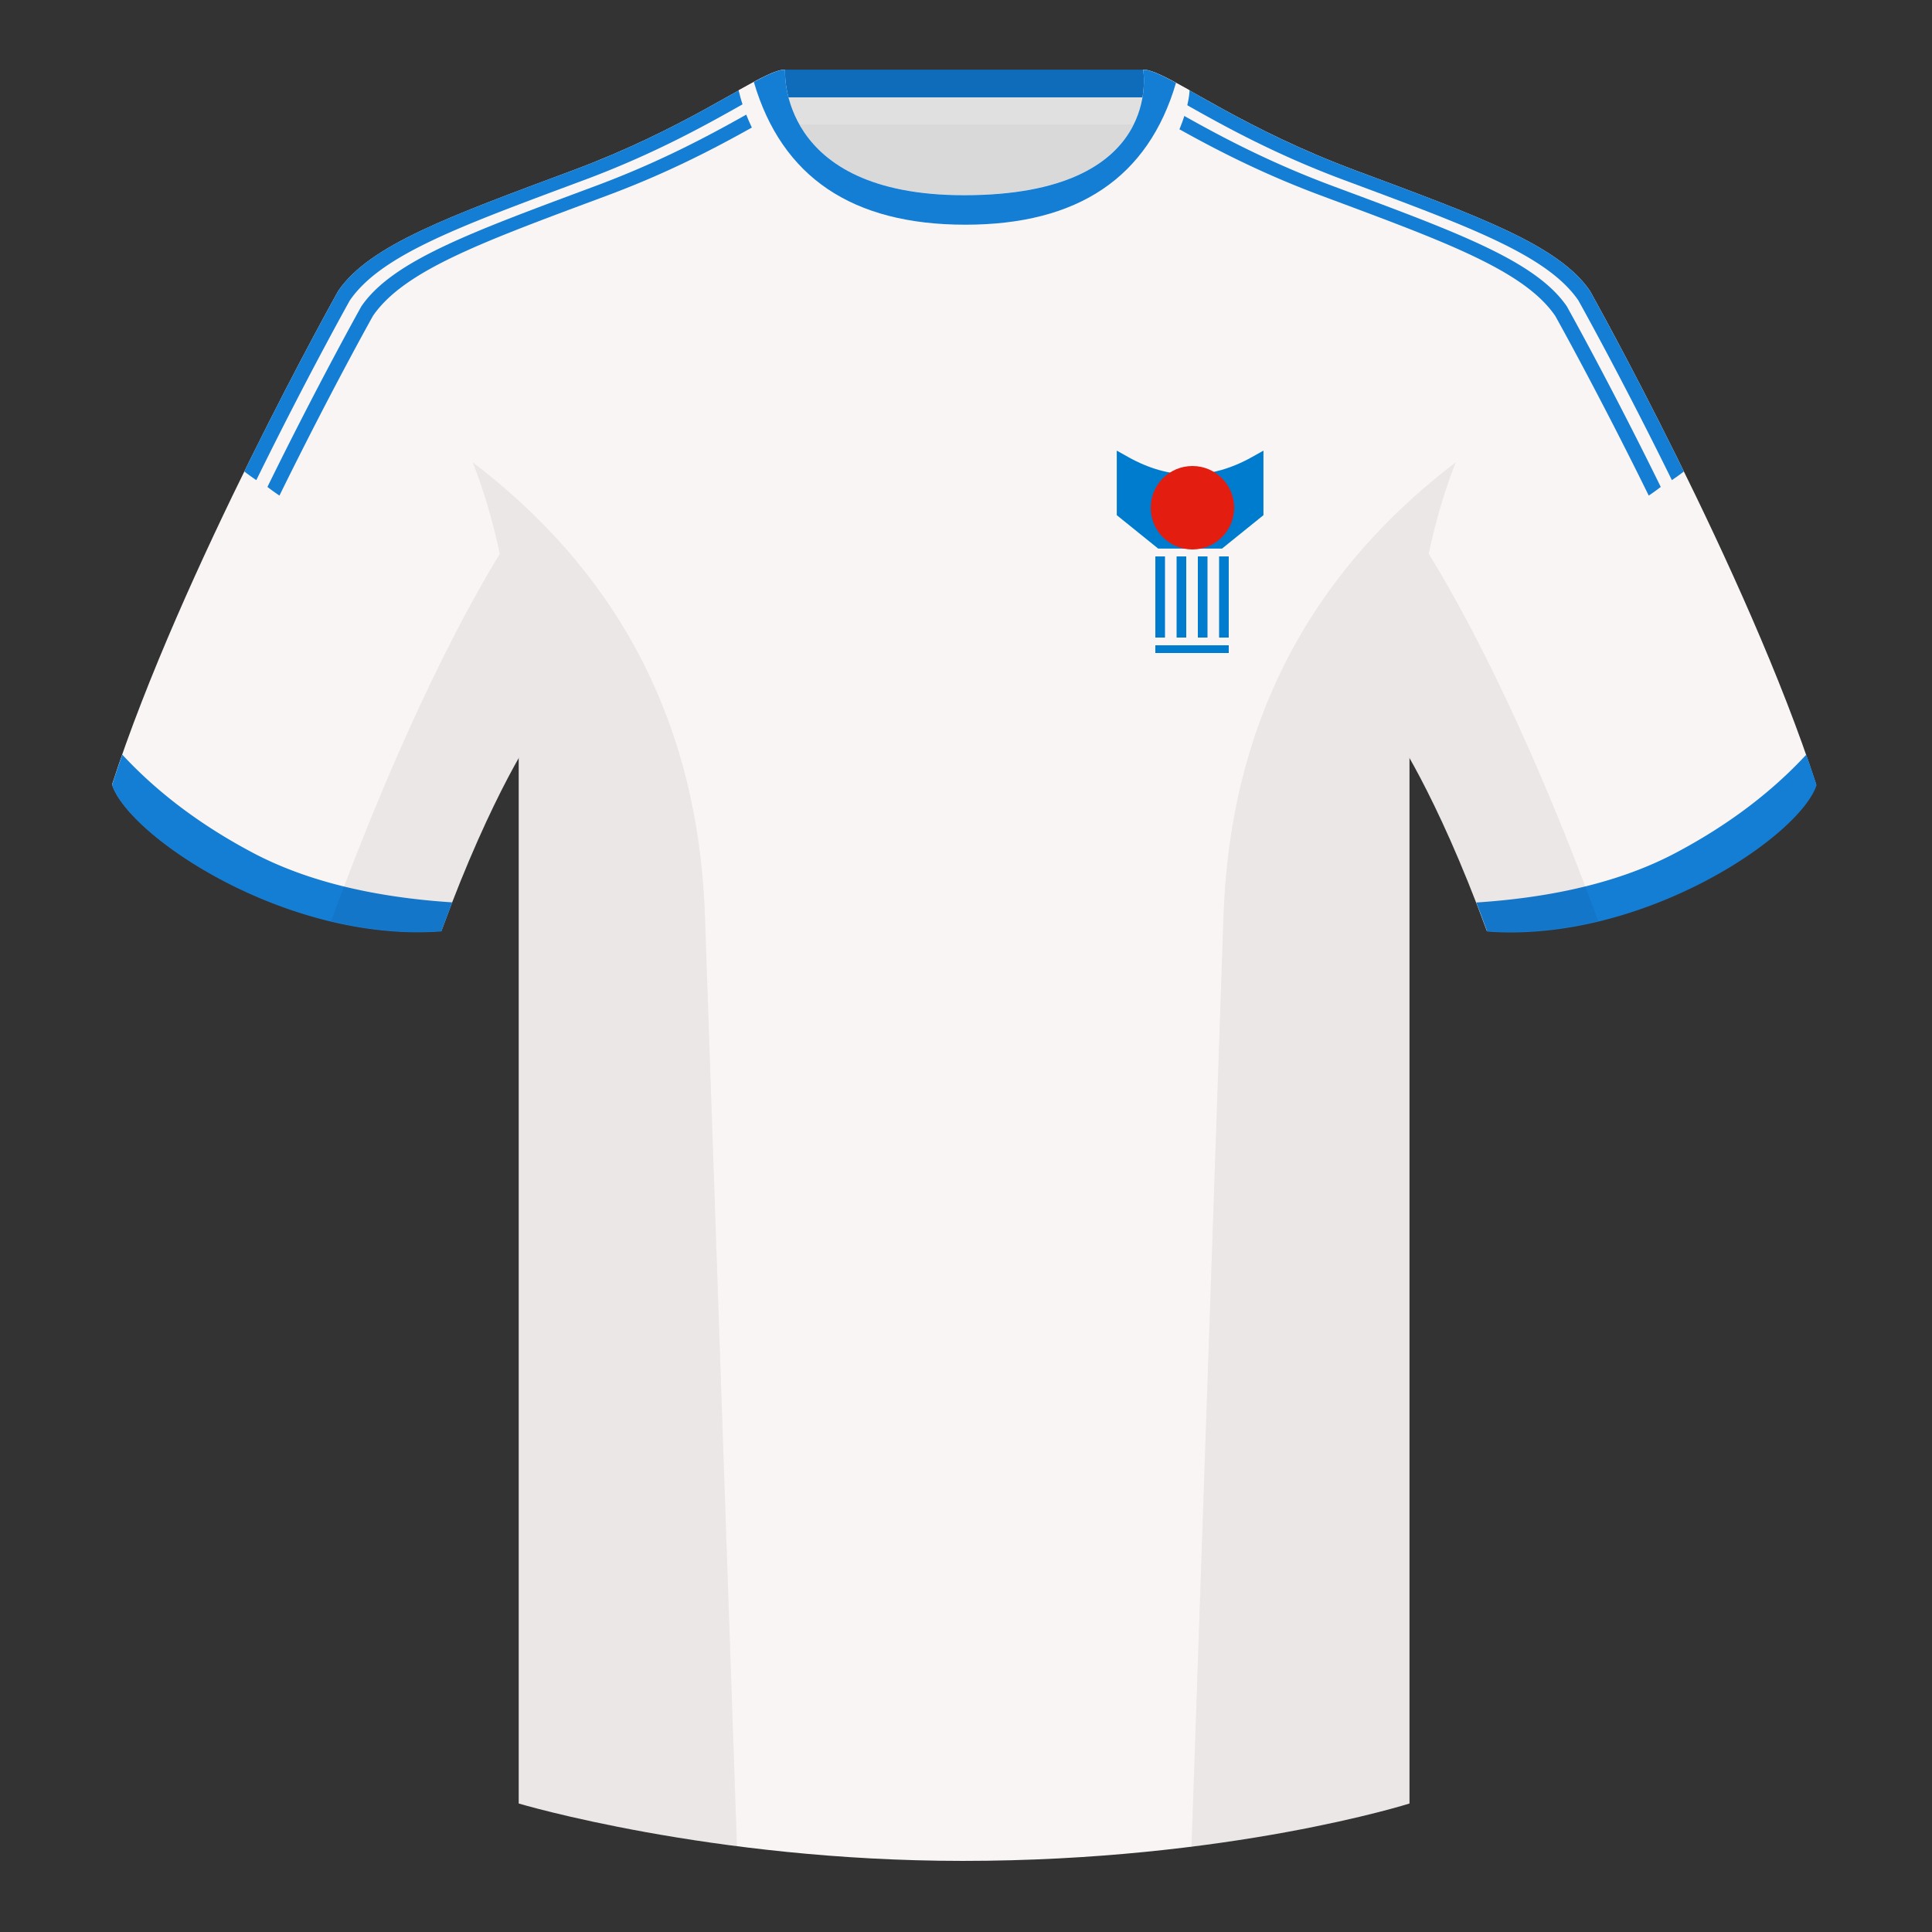 <?xml version="1.0" encoding="UTF-8"?><svg width="500" height="500" xmlns="http://www.w3.org/2000/svg"><rect width="100%" height="100%" fill="#333333" stroke="none"/><g fill="none" fill-rule="evenodd"><path d="M0 0h500v500H0z"/><path fill="#D9D9D9" d="M203.003 109.223h93.643V21.928h-93.643z"/><path fill="#0E6CBA" d="M202.864 26.028h93.458v-8h-93.458z"/><path d="M87.548 75.258S46.785 148.058 29 203.029c4.445 13.376 45.208 40.86 85.232 37.886 13.34-36.4 24.46-52 24.46-52S141.655 93.83 87.548 75.26m323.925-.002s40.762 72.8 58.547 127.77c-4.445 13.376-45.208 40.86-85.232 37.886-13.34-36.4-24.46-52-24.46-52s-2.963-95.085 51.145-113.655" fill="#F9F5F4"/><path d="M249.511 57.703c-50.082 0-47.798-39.47-48.742-39.14-7.516 2.618-24.133 14.936-52.439 25.495-31.873 11.885-52.626 19.315-60.782 31.2 11.114 8.915 46.694 28.97 46.694 120.345v271.14s49.658 14.855 114.885 14.855c68.929 0 115.648-14.855 115.648-14.855v-271.14c0-91.375 35.58-111.43 46.7-120.345-8.157-11.885-28.91-19.315-60.783-31.2-28.36-10.577-44.982-22.92-52.478-25.511-.927-.318 4.177 39.156-48.703 39.156z" fill="#F9F5F4"/><path d="M202.215 24.577l1.749 3.198c-9.027 4.858-24.145 14.369-46.657 22.766-31.873 11.885-52.626 19.315-60.78 31.201-.003 0-11.08 19.783-24.205 46.512a52.893 52.893 0 01-3.11-2.238c13.177-26.854 24.322-46.757 24.322-46.757h.002c8.155-11.886 28.908-19.316 60.78-31.201 19.604-7.313 33.602-15.47 42.852-20.663-.008-.033-.01-.05-.01-.05a189.648 189.648 0 015.057-2.768z" fill="#147DD4"/><path d="M192.45 26.847c-9.234 5.204-22.706 12.821-41.13 19.694-31.873 11.885-52.626 19.315-60.78 31.201-.002 0-11.08 19.783-24.205 46.512a52.82 52.82 0 01-3.11-2.238c13.178-26.854 24.323-46.758 24.323-46.758 8.156-11.885 28.91-19.315 60.782-31.2 19.604-7.313 33.601-15.47 42.851-20.663a1.24 1.24 0 01-.01-.05l1.278 3.502zm106.643-1.04c.87.478 1.79.992 2.763 1.538l-.01.05c9.25 5.194 23.247 13.35 42.85 20.663 31.874 11.885 52.627 19.315 60.781 31.201h.002s11.145 19.903 24.323 46.757a52.819 52.819 0 01-3.11 2.238c-13.125-26.729-24.203-46.512-24.203-46.512h-.002c-8.155-11.886-28.908-19.316-60.78-31.201-20.712-7.726-35.165-16.394-44.374-21.514l1.76-3.22z" fill="#147DD4"/><path d="M307.843 23.345l-.011.05c9.25 5.194 23.247 13.35 42.851 20.663 31.873 11.885 52.626 19.315 60.78 31.201.003 0 11.147 19.903 24.325 46.757a52.819 52.819 0 01-3.11 2.238c-13.125-26.729-24.203-46.512-24.203-46.512-8.156-11.886-28.91-19.316-60.782-31.201-18.28-6.819-31.685-14.371-40.912-19.571l1.062-3.625zm159.618 171.957a338.826 338.826 0 012.668 7.9c-4.445 13.375-45.208 40.86-85.232 37.885a426.405 426.405 0 00-2.836-7.52c20.795-1.358 37.993-5.637 51.595-12.837 13.428-7.11 24.696-15.585 33.805-25.428zm-435.806 0c9.103 9.828 20.36 18.291 33.772 25.392 13.611 7.205 30.824 11.485 51.64 12.84a426.42 426.42 0 00-2.835 7.516C74.208 244.025 33.445 216.54 29 203.165c.836-2.584 1.723-5.209 2.655-7.863z" fill="#147DD4"/><path d="M307.852 23.345C302.08 20.105 298.124 18 295.844 18c0 0 5.881 32.495-46.335 32.495-48.52 0-46.336-32.495-46.336-32.495-2.28 0-6.235 2.105-12.002 5.345 0 0 7.368 40.38 58.402 40.38 51.479 0 58.279-35.895 58.279-40.38z" fill="#F9F5F4"/><path d="M413.584 238.323c-9.287 2.238-19.064 3.316-28.798 2.592-8.197-22.369-15.557-36.883-20.012-44.748v270.577s-21.102 6.71-55.867 11.11l-.544-.059c1.881-54.795 5.722-166.47 8.277-240.705 2.055-59.755 31.084-95.29 60.099-117.44-2.676 6.78-5.072 14.606-7 23.667 7.354 11.852 24.436 42.069 43.831 94.964l.014.042zM190.717 477.795c-34.248-4.401-56.477-11.05-56.477-11.05V196.171c-4.456 7.867-11.813 22.38-20.01 44.743-9.632.716-19.308-.332-28.51-2.523.005-.033.012-.065.02-.097 19.377-52.848 36.305-83.066 43.61-94.944-1.93-9.075-4.328-16.912-7.007-23.701 29.015 22.15 58.044 57.685 60.1 117.44 2.554 74.235 6.395 185.91 8.276 240.705h-.002z" fill-opacity=".06" fill="#000"/><path fill="#E0E0E0" d="M202.867 32.198h93.458v-7h-93.458z"/><path d="M195.09 21.208c3.69-1.982 6.365-3.181 8.086-3.181 0 0-2.185 32.495 46.336 32.495 52.216 0 46.335-32.495 46.335-32.495 1.785 0 4.597 1.29 8.504 3.405-7.174 24.48-25.349 36.72-54.523 36.72-29.263 0-47.51-12.314-54.738-36.944z" fill="#147DD4"/><g transform="translate(289 116)"><path fill="#007CCF" d="M10 28h2.5v21H10zm5.5 0H18v21h-2.5zm5.5 0h2.5v21H21zm5.5 0H29v21h-2.5zM10 51h19v2H10z"/><path d="M35.032 2.273L37.98.62v16.707L27.255 25.98h-16.51L.02 17.328V.62l2.948 1.652C8.348 5.287 13.685 6.782 19 6.782c5.315 0 10.651-1.495 16.032-4.51z" fill="#007CCF" fill-rule="nonzero"/><circle fill="#E41D11" cx="19.6" cy="15.4" r="10.8"/></g></g></svg>
